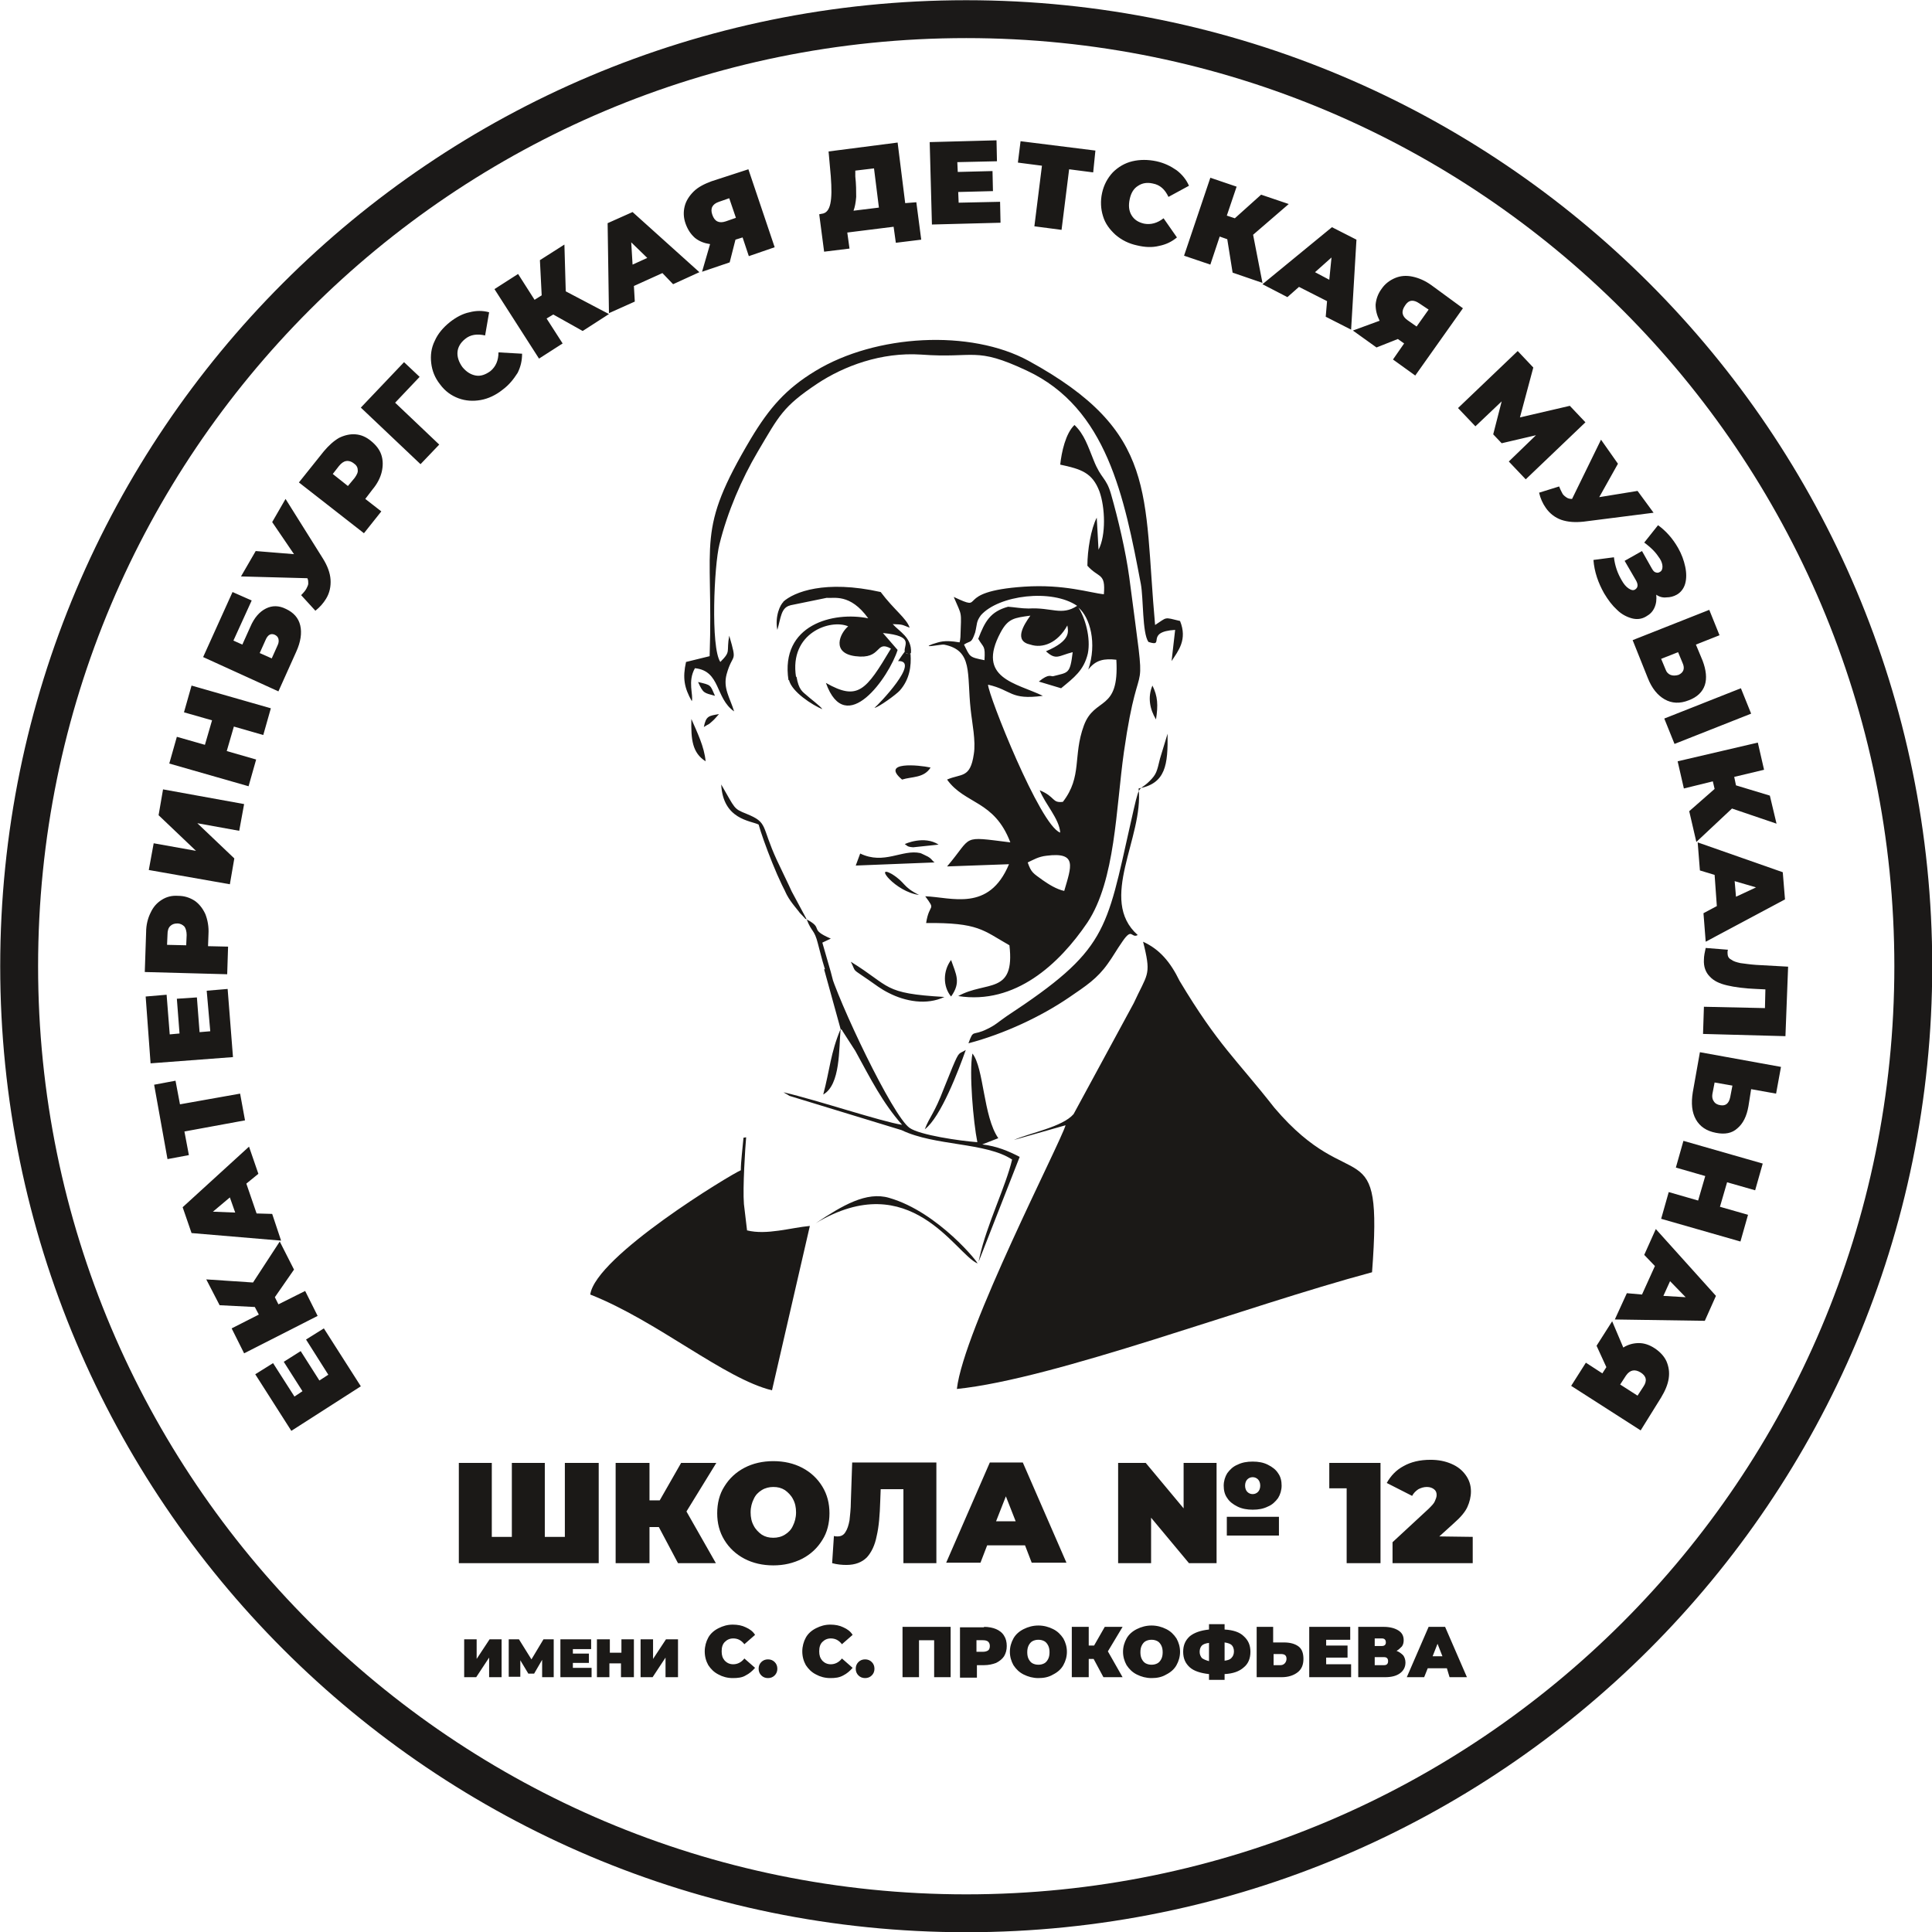 <?xml version="1.0" encoding="utf-8"?>
<!-- Generator: Adobe Illustrator 25.4.1, SVG Export Plug-In . SVG Version: 6.00 Build 0)  -->
<svg version="1.1"
	 id="svg14" sodipodi:docname="bd02d08a17879a1bdab8c71c39a08f1f.cdr" xmlns:inkscape="http://www.inkscape.org/namespaces/inkscape" xmlns:sodipodi="http://sodipodi.sourceforge.net/DTD/sodipodi-0.dtd" xmlns:svg="http://www.w3.org/2000/svg"
	 xmlns="http://www.w3.org/2000/svg" xmlns:xlink="http://www.w3.org/1999/xlink" x="0px" y="0px" viewBox="0 0 433.7 433.7"
	 style="enable-background:new 0 0 433.7 433.7;" xml:space="preserve">
<style type="text/css">
	.st0{fill:none;stroke:#1B1918;stroke-width:8.504;}
	.st1{fill:#1B1917;}
	.st2{fill:none;}
</style>
<sodipodi:namedview  bordercolor="#666666" borderopacity="1.0" id="namedview16" inkscape:pagecheckerboard="0" inkscape:pageopacity="0.0" inkscape:pageshadow="2" pagecolor="#ffffff">
	</sodipodi:namedview>
<path id="path2" class="st0" d="M216.9,4.3c117.4,0,212.6,95.2,212.6,212.6s-95.2,212.6-212.6,212.6S4.3,334.3,4.3,216.9
	C4.3,99.4,99.4,4.3,216.9,4.3z"/>
<path id="path4" class="st1" d="M178.8,151.9l-1.7,0.7c0.6,2.7,5.3,5.7,7.5,6.6c-0.3-0.6-3-2.6-3.5-3.1
	C180.2,155.3,179.3,154.9,178.8,151.9z M160.5,156.2c-1.1-2.5-0.8-2.4-3.8-3.1C157.9,155.7,158,155.5,160.5,156.2z M203.1,189.5
	c0.6,0.3,0.4,0.6,1.9,0.7l5.7-0.6C207.5,187.5,203.2,189.4,203.1,189.5z M206.3,200.9c-3.8-1.9-2.9-2.7-6.1-4.7
	C196.1,193.9,201,200.2,206.3,200.9z M202.5,175c2.2-0.7,4.9-0.3,6.4-2.7C206.2,171.7,197.6,170.9,202.5,175z M213.5,223.7
	c2.3-3.2,1.1-5,0-8.2C211.7,217.9,211.6,221.4,213.5,223.7z M174.5,141.4c0.8-2.7,0.8-5,2.9-5.5l-1.5-0.8
	C175.2,135.6,173.9,138.3,174.5,141.4L174.5,141.4z M192.1,194.3l17.7-0.7c-0.7-0.5-0.5-0.7-1.5-1.3c0,0-1.6-0.8-1.7-0.8
	c-4.1-0.9-8.1,2.7-13.5,0.1L192.1,194.3z M212,223.8c-14-0.8-11.9-2.3-21-7.9c1.3,2.6,0,1.3,4,4.1c1.6,1.1,2.7,2,4.5,2.9
	C203.2,224.8,208,225.7,212,223.8L212,223.8z M219.4,283.6c0.6,0.3-8.7-11.5-19.8-14.7c-5.1-1.5-10.5,1.7-16.5,5.7
	C204.4,261.8,214.5,281.5,219.4,283.6z M158.4,170.9c-0.3-3.3-1.9-6.5-3.2-9.5C155.1,166,155.4,169,158.4,170.9z M188.7,231
	c0.1,0.1,0.4,0.2,0.4,0.4l2.9,4.5c3.5,6.4,6.1,11.6,10.5,16.6c-4.6-0.7-18.9-5.5-26.6-7.3c0.4,0.3,0.9,0.5,1.3,0.8l25.2,7.7
	c7.5,3.6,18.9,2.7,24.8,6.6c-1.4,6-5.7,14.6-7.3,21.9c-0.1,0.7-0.1,0.3-0.2,1l9.2-23.5c-2.5-1.3-5.1-2.4-8.4-2.8l3.6-1.4
	c-3.4-4.9-3.2-15.7-5.8-19c-0.8,4.1,0.2,15.5,1.1,19.9c-4-0.3-12.9-1.6-15.2-3.2c-3.8-2.6-16.1-28.5-18.1-35.8l-1.1,0.2L188.7,231z
	 M238.9,200c-1.8-0.4-3.5-1.5-4.8-2.4c-2.2-1.6-2.6-1.7-3.4-4c1.3-0.6,2.4-1.3,4.2-1.5C241.9,191.2,240.5,194.5,238.9,200z
	 M242.1,136.4c2.6,2.2,4.2,8,2.2,13.9c1.7-2.2,3.6-2.5,6.3-2.2c0.7,11.8-4.9,8.2-7.3,14.8c-2.5,6.8-0.3,11.4-4.7,17.1
	c-2.5,0.3-1.6-1.1-5.2-2.6c1.2,3.1,4.4,6.4,4.6,9.5c-4.5-1.5-16.2-31-16.2-33.2c5.4,1.2,4.9,3.5,12.3,2.5c-6-2.9-15-3.9-9.5-14.2
	c1.7-3.2,3.1-3.3,6.7-3.8c-1.5,2.1-3.8,5.7,0,6.5c2.7,0.9,6.1-0.3,8.3-4.3c0.2,1.3,0.9,3.4-4.8,5.8c2.3,2.1,2.8,1,6,0.2
	c-0.6,5-1,4.5-4.4,5.4c-0.5,0.1-0.9-0.7-3.2,1.2l5,1.5c2.9-2.4,5.1-4,6-7.8C244.9,143.2,243.6,138.7,242.1,136.4L242.1,136.4z
	 M241.8,136c-3.5,2.3-5.7,0.3-10.9,0.6c-1.6,0-3.2-0.3-4.6-0.4c-4,1.1-5.2,3.3-6.7,7.2c1.2,2.1,1.6,1.4,1.4,4.8
	c-3.5-0.7-3.2-0.7-4.6-3.5c1.5-1,1.6-0.1,2.5-2.7c0.5-2,0.2-2.4,1.3-3.9C224.2,133.6,236.1,132.1,241.8,136z M238,104.3
	c4.7,1,7.2,1.8,8.8,6c1.3,3.6,1.5,9.9-0.2,13.1l-0.4-7.2c-1.3,2.5-2.1,7.3-2.1,10.8c2.6,2.9,4.1,1.5,3.7,6.4
	c-3.1-0.3-8.9-2.3-17.9-1.7c-16.5,1.1-8.1,5.9-15.8,2.3c1.9,4.5,1.7,2.9,1.5,9c0,0.2-0.1,1-0.2,1.2c-3.6-0.6-4.4-0.1-6.1,0.4
	c-2.7,1,2.1,0,2.6,0.1c6.6,1.3,5.1,6.5,6,14.6c0.3,2.9,1.2,7.1,0.7,10c-0.8,5.5-2.8,4.3-6,5.7c4,5.6,10.6,4.6,14.2,14.1
	c-11.3-1.4-8.3-1.5-14.2,5.4l13.9-0.5c-4.5,10.8-12.9,7.4-18.8,7.2c2.5,3.4,0.9,1.4,0.2,6c11.8-0.1,12.7,1.6,18.7,5
	c1.3,11.2-5.2,7.9-11.5,11.4c12.8,2,22.7-7.2,29-16.5c6.3-9.5,6.4-25.6,8.2-38.3c3.7-25.9,5.4-6.9,1.2-39.2
	c-0.8-5.9-2.5-13.1-4.1-18.7c-1.1-3.8-2.2-3.3-3.9-7.6c-1.3-3.2-2.1-5.8-4.3-7.9C239.2,97.3,238.3,101.5,238,104.3z M308,285.6
	c2.5-33-4.2-16.1-21.9-36.9c-8.7-11.1-12.6-14-21.3-28.5c-2.1-4.3-4.5-7.1-8.2-8.8l0.3,1.2c1.5,6.4,0.6,6.1-2.4,12.6l-13.5,24.9
	c-2.5,2.9-9.8,4.2-13.4,5.8l11.6-3.3c-1.2,4.1-22.9,46-24.4,59.2C237,309.5,279.3,293.3,308,285.6z M173.3,312.1l8.5-36.9
	c-4.3,0.4-9.7,2.1-14.1,1l-0.7-5.9c-0.3-3.6,0.3-12.9,0.5-15c-0.1,0-0.5,0.1-0.6,0.1c-0.2,2.4-0.6,5.4-0.6,7.3
	c-2.2,0.9-32.6,19.3-33.8,27.9C147.5,296.5,162.6,309.5,173.3,312.1L173.3,312.1z M159.3,147.3l-5.3,1.3c-0.8,3.6-0.4,5.8,1.3,8.8
	c0.4-1.4-1-4.4,0.7-7.4c5.8,0.6,4.5,6.7,8.8,9.7c-1-3.2-2.5-5.2-1.7-8.3c1.4-5.1,2.5-2.2,0.6-8.7c-0.7,3.8,0.5,3.4-2,5.9
	c-2.2-3.3-1.4-21.7-0.2-26.4c1.8-7.3,5-14.7,8.6-20.8c4.8-8.1,5.6-10.1,13.4-15.3c5.9-3.9,14.3-7.1,23.3-6.5
	c12.1,0.9,12-1.9,23.7,3.6c18,8.4,21.9,28.4,25.6,47.9c0.6,3.2,0.3,11,1.7,13c3.9,1.3-0.9-2.3,6-2.7l-0.8,7c1.5-2.3,3.6-4.8,1.9-9
	c-3.7-0.9-2.8-0.9-5.6,0.9c-2.7-29.6,0.8-43.3-28.4-59.3c-13-7.1-34.3-6-47.9,2.3c-6.6,4-10.3,8.3-14.4,15.1
	C156,119.6,160.2,120.8,159.3,147.3L159.3,147.3z M175.8,135.1l1.5,0.8l8.3-1.7c1.5,0.2,5.2-1.1,9.3,4.6
	c-7.8-1.6-19.8,1.4-17.9,13.9l1.7-0.7c-1.6-10,7.8-13.1,11.7-11.4c-1.9,1.6-3.8,6,1.6,6.7c6.1,0.8,4.4-3.7,8-1.7
	c-5.6,9.4-7.4,11.8-14.6,7.7c4.5,12.6,14.2-1.4,16.1-7.4l-3.3-3.8c7.2,0.7,4.6,2.7,4.9,4.2c0,0.2,1.2,0.9,1.4,0.2
	c0.2-3.4-2.6-4.7-4.1-6.4c2.5,0.1,1.9,0.1,3.8,0.8c-0.7-2.1-3.5-4-6.5-8C185.2,130.1,178.2,132.9,175.8,135.1L175.8,135.1z
	 M217.4,234.2c8-2.1,16.3-6,22.6-10.3c3.8-2.6,6.3-4.2,8.7-7.6c1.1-1.5,1.9-3,3.3-5c2.2-3.2,1.9-0.6,3.4-1.4c-9-8,1.4-21.9,0.2-32.9
	c6.1-1.1,6.6-5.3,6.5-12.3l-1.7,5.6c-0.7,2.9-0.8,3.5-2.3,5c-2.8,2.8-2.1-0.3-4.3,9.5c-5.5,24.4-5.3,28.5-27.8,43.3
	c-1.9,1.3-2.5,2-4.4,2.9C218.2,232.7,218.6,230.9,217.4,234.2L217.4,234.2z M178,201.7c0-0.2,1.7,2.9,1.6,2.7
	c-0.9-2.4-4-8.8-5.2-11.3c-3.6-7.8-1.9-8.4-6.8-10.4c-3-1.2-2.5-1.1-5.7-6.6c0.4,7.9,6.6,8.1,8.4,9c0.9,3.3,4.9,14,7.2,17
	C178.7,203.7,177.6,201.4,178,201.7L178,201.7z M207.6,253.5c3.6-2.7,7.6-13.3,9.2-17.8c-1.6,1-1.4,0.1-3,3.9
	c-0.6,1.5-1.2,3-1.9,4.7C209.7,250.1,208.7,250.6,207.6,253.5L207.6,253.5z M188.7,231c-2.3,5.5-2.4,9.1-3.9,14.7
	C188.7,243.5,188.3,235.4,188.7,231z M187.7,222.8l-1.2-4.6l-1.9-6.6l1.9-0.9c-5.1-2.2-1.4-2.2-5.4-4.3c1.1,2.9,1.7,2.2,2.5,5.4
	C184.4,214.7,185.5,220.1,187.7,222.8L187.7,222.8z M259.5,161.5c0.5-3.2,0.4-5.2-0.8-7.6C257.6,156.5,258.1,159.2,259.5,161.5z
	 M158,163.2c1.4-0.9,0.8-0.3,1.9-1.3c0.5-0.4,1.2-1.3,1.5-1.6C159.1,160.7,158.5,160.7,158,163.2L158,163.2z M181.1,206.4l-3.6-6.7
	c-1.1-0.5-2.2-2.1-1.6-0.5c0.8,2.4,2.3,4,3.4,5.4c0.1,0.2,0.6,0.7,0.7,0.8C181.6,207.1,180.4,205.9,181.1,206.4z M204.4,146.8
	c-0.5,0-0.9,0-1-0.2c-0.4-0.4,0.1-0.9-1.8,1.8c5.2-0.2-4.4,9.8-5.3,10.5c0.9-0.1,4.9-3,5.7-3.9C204.2,152.5,204.6,149.5,204.4,146.8
	L204.4,146.8z"/>
<path id="path6" class="st2" d="M216.9,50.2c91.6,0,165.8,74.2,165.8,165.8c0,91.6-74.2,165.8-165.8,165.8S51.1,307.5,51.1,216
	S125.3,50.2,216.9,50.2L216.9,50.2z"/>
<path id="path8" class="st1" d="M68.7,300.7l4-2.5l8.3,13l-15.6,10l-8.1-12.7l4-2.5l4.8,7.5l1.8-1.2l-4.2-6.6l3.8-2.4l4.2,6.6l2-1.3
	L68.7,300.7z M56.8,287.9l6-9.2L66,285l-4.3,6.2l0.8,1.6l6-3l2.8,5.6l-16.5,8.4l-2.8-5.6l6.1-3.1l-0.9-1.7l-7.9-0.4l-3-5.8
	L56.8,287.9z M55.3,265.7l2.3,6.7l3.5,0.1l2,6l-20.1-1.7l-2-5.8l14.9-13.6l2.1,6.1L55.3,265.7z M51.6,268.8l-3.8,3.2l5,0.2
	L51.6,268.8z M39.4,242.6l1,5.3l13.5-2.4l1.1,6L41.4,254l1,5.3l-4.8,0.9l-3-16.7L39.4,242.6z M46.4,222.4l4.7-0.4l1.2,15.3
	l-18.5,1.4l-1.1-15l4.7-0.4l0.7,8.9l2.2-0.2l-0.6-7.8l4.5-0.3l0.6,7.8l2.4-0.2L46.4,222.4z M32.8,209.3c0-1.7,0.4-3.2,1-4.4
	c0.6-1.3,1.4-2.2,2.5-2.9c1.1-0.7,2.3-1,3.7-0.9c1.4,0,2.6,0.4,3.7,1.1c1,0.7,1.8,1.7,2.4,3c0.5,1.3,0.8,2.8,0.7,4.5l-0.1,2.7
	l4.5,0.1l-0.2,6.2l-18.5-0.5L32.8,209.3z M41.9,209.9c0-0.8-0.2-1.5-0.5-1.9c-0.4-0.4-0.9-0.7-1.6-0.7c-0.7,0-1.2,0.2-1.6,0.6
	c-0.4,0.4-0.6,1-0.6,1.9l-0.1,2.3l4.3,0.1L41.9,209.9z M33.4,195.3l1.1-6l9.5,1.7l-8.4-8l1-5.8l18.2,3.3l-1.1,6l-9.4-1.7l8.3,7.9
	l-1,5.8L33.4,195.3z M43,153.9l17.8,5.1l-1.7,6l-6.6-1.9l-1.6,5.5l6.6,1.9l-1.7,6L38,171.4l1.7-6l6.3,1.8l1.6-5.5l-6.3-1.8L43,153.9
	z M45.6,147.5l6.6-14.6l4.3,1.9l-4.1,9l2,0.9l1.8-4c0.9-2.1,2.1-3.4,3.5-4.1c1.4-0.7,2.9-0.7,4.5,0.1c1.7,0.8,2.8,2,3.2,3.7
	c0.4,1.7,0.1,3.7-0.9,5.9l-4,8.9L45.6,147.5z M62.3,144.9c0.3-0.6,0.3-1.1,0.2-1.5c-0.1-0.4-0.4-0.7-0.8-0.9c-0.9-0.4-1.6,0-2.1,1.2
	l-1.3,2.9l2.7,1.2L62.3,144.9z M64.1,112l8.4,13.4c1,1.6,1.6,3.2,1.7,4.7c0.1,1.5-0.2,3-1,4.3c-0.6,1-1.4,1.9-2.4,2.7l-3.2-3.5
	c0.6-0.6,1-1.1,1.2-1.5c0.2-0.4,0.4-0.8,0.4-1.1c0-0.4,0-0.8-0.2-1.2l-14.9-0.4l3.3-5.7l8.6,0.7l-4.9-7.2L64.1,112z M72.7,101.3
	c1.1-1.3,2.2-2.3,3.4-3c1.2-0.6,2.5-0.9,3.7-0.8c1.3,0.1,2.4,0.6,3.5,1.5s1.9,1.9,2.3,3.1c0.4,1.2,0.4,2.5,0.1,3.8
	c-0.3,1.3-1,2.7-2.1,4L82,112l3.6,2.8l-3.9,4.9l-14.6-11.4L72.7,101.3z M79.6,107.3c0.5-0.7,0.8-1.3,0.7-1.8c0-0.6-0.3-1.1-0.9-1.5
	c-0.5-0.4-1.1-0.6-1.7-0.5c-0.6,0.1-1.1,0.5-1.6,1.1l-1.4,1.8l3.4,2.7L79.6,107.3z M94.2,84.6l-5.5,5.8l9.9,9.4l-4.2,4.4L81,91.5
	l9.7-10.2L94.2,84.6z M112.8,87.5c-1.5,1.2-3.2,2-4.9,2.3c-1.7,0.3-3.4,0.2-5-0.4c-1.6-0.6-3-1.6-4.1-3.1c-1.2-1.5-1.8-3.1-2-4.8
	c-0.2-1.7,0-3.4,0.8-5c0.7-1.6,1.9-3,3.4-4.2c1.4-1.1,2.9-1.9,4.4-2.2c1.5-0.4,3-0.4,4.4,0l-0.9,5.2c-1.8-0.4-3.3-0.2-4.5,0.8
	c-1,0.8-1.6,1.8-1.7,2.9c-0.1,1.1,0.3,2.3,1.1,3.4c0.9,1.1,1.9,1.7,3,1.9c1.1,0.2,2.2-0.2,3.3-1c1.2-1,1.8-2.4,1.8-4.2l5.3,0.3
	c0,1.5-0.3,2.9-1,4.3C115.3,85.1,114.3,86.4,112.8,87.5L112.8,87.5z M127,65.4l9.7,5.1l-5.9,3.8l-6.6-3.7l-1.5,0.9l3.6,5.6l-5.3,3.4
	l-10-15.6l5.3-3.4l3.7,5.8l1.6-1l-0.4-7.9l5.5-3.5L127,65.4z M148.7,61.3l-6.4,2.9l0.2,3.5l-5.8,2.6l-0.3-20.2l5.6-2.5l15,13.5
	l-5.9,2.7L148.7,61.3z M145.3,57.9l-3.6-3.5l0.3,5L145.3,57.9z M168,38l5.9,17.5l-5.8,2l-1.4-4.2l-1.6,0.5l-1.3,5.1l-6.2,2.1
	l1.8-6.2c-1.3-0.2-2.4-0.6-3.4-1.4c-0.9-0.8-1.6-1.8-2.1-3.2c-0.5-1.4-0.5-2.7-0.2-3.9c0.3-1.2,1-2.3,2-3.3c1-1,2.4-1.7,4-2.3
	L168,38z M161.4,45.3c-1.5,0.5-2,1.5-1.5,2.9c0.5,1.5,1.5,2,3,1.5l2.3-0.8l-1.5-4.4L161.4,45.3z M205.7,45.4l1.1,8.4l-5.7,0.7
	l-0.5-3.6l-10.4,1.3l0.5,3.6l-5.7,0.7l-1.1-8.4l0.5-0.1c1.1-0.1,1.7-0.9,2-2.3c0.3-1.4,0.3-3.4,0.1-6.1l-0.5-5.6l15.5-2l1.7,13.6
	L205.7,45.4z M192,39.6c0.2,1.8,0.2,3.3,0.2,4.6c-0.1,1.3-0.3,2.3-0.6,3.1l5.7-0.7l-1.1-8.8l-4.2,0.5L192,39.6z M224.5,45.3l0.1,4.7
	l-15.4,0.4l-0.5-18.5l15-0.4l0.1,4.7l-8.9,0.2l0.1,2.2l7.8-0.2l0.1,4.5l-7.8,0.2l0.1,2.4L224.5,45.3z M245.4,38.7L240,38l-1.7,13.6
	l-6.1-0.8l1.7-13.6l-5.4-0.7l0.6-4.8l16.8,2.1L245.4,38.7z M255.3,55.1c-1.9-0.4-3.5-1.2-4.9-2.4c-1.3-1.2-2.3-2.5-2.8-4.2
	c-0.5-1.6-0.6-3.4-0.2-5.2c0.4-1.8,1.2-3.3,2.4-4.6c1.2-1.2,2.7-2.1,4.4-2.5c1.7-0.4,3.5-0.4,5.4,0c1.8,0.4,3.2,1.1,4.5,2
	c1.2,0.9,2.2,2.1,2.8,3.5l-4.6,2.5c-0.8-1.7-1.9-2.7-3.5-3c-1.3-0.3-2.4-0.1-3.3,0.5c-1,0.6-1.6,1.6-1.9,3c-0.3,1.4-0.2,2.6,0.4,3.6
	c0.6,1,1.5,1.6,2.8,1.9c1.5,0.3,3-0.1,4.4-1.2l3,4.3c-1.2,1-2.5,1.6-4,1.9C258.6,55.6,257,55.5,255.3,55.1L255.3,55.1z M281.3,52.7
	l2.1,10.8l-6.7-2.3l-1.2-7.5l-1.7-0.6l-2.1,6.3l-5.9-2l5.9-17.5l5.9,2l-2.2,6.5l1.8,0.6l5.9-5.3l6.2,2.1L281.3,52.7z M297.9,67.6
	l-6.3-3.2l-2.6,2.3l-5.6-2.9L299,51l5.5,2.8l-1.2,20.2l-5.7-2.9L297.9,67.6z M298.4,62.8l0.5-5l-3.7,3.3L298.4,62.8z M328.4,69.2
	l-10.7,15.1l-5-3.6l2.5-3.6l-1.4-1l-4.8,1.9l-5.3-3.8l6-2.2c-0.6-1.2-0.9-2.3-0.9-3.6c0.1-1.2,0.5-2.4,1.3-3.5
	c0.8-1.2,1.9-2,3.1-2.5c1.2-0.5,2.5-0.6,3.9-0.3c1.4,0.3,2.8,0.9,4.2,1.9L328.4,69.2z M318.6,68.1c-1.3-0.9-2.4-0.8-3.2,0.5
	c-0.9,1.3-0.7,2.4,0.6,3.3l2,1.4l2.7-3.8L318.6,68.1z M338.7,103.6l6.1-5.9l-7.7,1.8l-1.9-2l1.9-7.4l-5.9,5.6l-3.9-4.1l13.4-12.8
	l3.5,3.7l-3,11.2l11.2-2.6l3.5,3.7l-13.4,12.8L338.7,103.6z M371.2,115.1l-15.7,2c-1.9,0.2-3.5,0.1-5-0.4c-1.4-0.5-2.6-1.4-3.5-2.7
	c-0.7-1-1.2-2.1-1.5-3.4l4.5-1.4c0.3,0.8,0.6,1.3,0.8,1.7c0.3,0.4,0.6,0.6,0.9,0.8c0.3,0.2,0.7,0.3,1.2,0.3l6.5-13.3l3.8,5.4
	l-4.2,7.5l8.6-1.4L371.2,115.1z M371.8,133.5c0.1,1.1,0,2-0.4,2.9c-0.4,0.9-1,1.5-1.9,2c-1,0.6-2.1,0.7-3.2,0.4
	c-1.1-0.3-2.3-0.9-3.3-1.9c-1.1-1-2-2.2-2.9-3.7c-1.3-2.3-2.2-4.8-2.4-7.5l4.6-0.6c0.1,0.9,0.3,1.8,0.6,2.7c0.3,0.9,0.7,1.7,1.1,2.4
	c0.5,0.9,1,1.5,1.6,1.9c0.6,0.4,1.1,0.5,1.5,0.2c0.6-0.4,0.7-1.1,0.1-2.1l-2.5-4.3l3.9-2.2l2.2,3.9c0.3,0.5,0.5,0.8,0.9,0.9
	c0.3,0.1,0.6,0.1,0.9-0.1c0.4-0.2,0.6-0.6,0.6-1.2c0-0.5-0.2-1.2-0.6-1.8c-0.4-0.6-0.9-1.3-1.5-1.9c-0.6-0.6-1.3-1.2-2-1.7l3.1-3.9
	c1.8,1.3,3.3,3,4.5,5.1c0.8,1.4,1.3,2.8,1.6,4.2c0.3,1.4,0.3,2.7,0,3.8c-0.3,1.1-1,2-1.9,2.5c-0.7,0.4-1.5,0.6-2.3,0.6
	C373.3,134.2,372.5,134,371.8,133.5z M382.2,148.3c0.8,2.1,1,4,0.5,5.5s-1.7,2.7-3.6,3.4c-2,0.8-3.8,0.7-5.4-0.2
	c-1.6-0.9-2.9-2.5-3.8-4.8l-3.4-8.5l17.2-6.8l2.3,5.7l-5.3,2.1L382.2,148.3z M373.9,150.3c0.2,0.6,0.6,1,1.1,1.2
	c0.5,0.2,1.1,0.2,1.8,0c1.1-0.5,1.5-1.4,0.9-2.7l-1-2.4l-3.8,1.5L373.9,150.3z M390.8,154.5l2.3,5.7l-17.2,6.8l-2.3-5.7L390.8,154.5
	z M388.8,181.5l-8,7.5l-1.6-6.9l5.7-5l-0.4-1.7L378,177l-1.4-6.1l18-4.2l1.4,6.1l-6.7,1.6l0.4,1.9l7.6,2.3l1.5,6.3L388.8,181.5z
	 M385.4,203.4l-0.5-7l-3.3-1l-0.5-6.3l19.1,6.7l0.5,6.1l-17.8,9.5l-0.5-6.4L385.4,203.4z M389.7,201.3l4.5-2.1l-4.8-1.4L389.7,201.3
	z M400.8,232.6l-18.5-0.5l0.2-6.1l13.7,0.3l0.1-4.2l-2.1-0.1c-2.6-0.1-4.8-0.4-6.5-0.8c-1.7-0.4-3-1-3.9-2c-0.9-0.9-1.4-2.2-1.3-3.8
	c0-0.8,0.2-1.7,0.4-2.6l5,0.4c-0.1,0.2-0.1,0.5-0.1,0.7c0,0.7,0.2,1.2,0.8,1.5c0.5,0.4,1.2,0.6,2.1,0.8c0.9,0.1,2,0.3,3.5,0.4
	l7.2,0.4L400.8,232.6z M392.5,248.3c-0.4,2.3-1.2,3.9-2.5,5c-1.2,1.1-2.8,1.4-4.8,1c-2.1-0.4-3.6-1.4-4.5-3
	c-0.9-1.6-1.1-3.6-0.7-6.1l1.6-9l18.2,3.3l-1.1,6l-5.6-1L392.5,248.3z M384.4,245.6c-0.1,0.6,0,1.2,0.3,1.6c0.3,0.5,0.8,0.8,1.5,0.9
	c1.2,0.2,1.9-0.4,2.2-1.8l0.5-2.6l-4-0.7L384.4,245.6z M390.7,278.7l-17.8-5.1l1.7-6l6.6,1.9l1.6-5.5l-6.6-1.9l1.7-6l17.8,5.1
	l-1.7,6l-6.3-1.8l-1.6,5.5l6.3,1.8L390.7,278.7z M368.6,290.6l2.9-6.4l-2.4-2.5l2.6-5.8l13.5,15l-2.5,5.6l-20.2-0.3l2.7-5.9
	L368.6,290.6z M373.4,290.9l5,0.3l-3.5-3.6L373.4,290.9z M368.3,321.1l-15.6-10l3.3-5.2l3.7,2.4l0.9-1.4l-2.2-4.8l3.5-5.5l2.5,5.9
	c1.1-0.7,2.3-1,3.5-1c1.2,0,2.4,0.4,3.6,1.2c1.2,0.8,2.1,1.8,2.6,2.9c0.5,1.2,0.7,2.4,0.5,3.8c-0.2,1.4-0.8,2.8-1.7,4.3L368.3,321.1
	z M368.9,311.3c0.9-1.3,0.7-2.4-0.6-3.2c-1.3-0.8-2.4-0.6-3.3,0.7l-1.3,2l3.9,2.5L368.9,311.3z"/>
<path id="path10" class="st1" d="M134.4,328.4v22.5h-31.4v-22.5h7.4V345h4.5v-16.6h7.4V345h4.5v-16.6H134.4z M154.1,339.3l6.6,11.6
	h-8.5l-4.3-8.1h-2.1v8.1h-7.6v-22.5h7.6v8.4h2.3l4.8-8.4h7.9L154.1,339.3z M173.6,351.4c-2.4,0-4.6-0.5-6.5-1.5
	c-1.9-1-3.4-2.4-4.5-4.2c-1.1-1.8-1.6-3.8-1.6-6c0-2.2,0.5-4.3,1.6-6c1.1-1.8,2.6-3.2,4.5-4.2c1.9-1,4.1-1.5,6.5-1.5
	s4.6,0.5,6.5,1.5c1.9,1,3.4,2.4,4.5,4.2c1.1,1.8,1.6,3.8,1.6,6c0,2.2-0.5,4.3-1.6,6c-1.1,1.8-2.6,3.2-4.5,4.2
	C178.1,350.9,176,351.4,173.6,351.4z M173.6,345.2c0.9,0,1.8-0.2,2.6-0.7c0.8-0.5,1.4-1.1,1.8-2c0.4-0.8,0.7-1.8,0.7-3
	c0-1.1-0.2-2.1-0.7-3c-0.4-0.8-1.1-1.5-1.8-2c-0.8-0.5-1.6-0.7-2.6-0.7c-0.9,0-1.8,0.2-2.6,0.7c-0.8,0.5-1.4,1.1-1.8,2
	c-0.4,0.8-0.7,1.8-0.7,3c0,1.1,0.2,2.1,0.7,3c0.4,0.8,1.1,1.5,1.8,2C171.8,345,172.6,345.2,173.6,345.2z M210.2,328.4v22.5h-7.4
	v-16.6h-5.1l-0.1,2.6c-0.1,3.2-0.3,5.8-0.8,7.9c-0.4,2.1-1.2,3.7-2.2,4.8c-1.1,1.1-2.6,1.7-4.6,1.7c-1,0-2.1-0.1-3.2-0.4l0.4-6.1
	c0.3,0.1,0.6,0.1,0.8,0.1c0.8,0,1.4-0.3,1.8-1c0.4-0.6,0.7-1.5,0.9-2.6c0.1-1.1,0.3-2.5,0.3-4.2l0.3-8.8H210.2z M230.1,346.9h-8.5
	l-1.5,3.9h-7.7l9.8-22.5h7.4l9.8,22.5h-7.8L230.1,346.9z M228,341.5l-2.2-5.6l-2.2,5.6H228z M281.2,338.9c-1.2,0-2.4-0.2-3.4-0.7
	c-1-0.5-1.8-1.1-2.3-1.9c-0.6-0.8-0.8-1.8-0.8-2.8c0-1,0.3-2,0.8-2.8c0.6-0.8,1.3-1.5,2.3-1.9c1-0.5,2.1-0.7,3.4-0.7
	c1.3,0,2.4,0.2,3.4,0.7c1,0.5,1.8,1.1,2.3,1.9c0.6,0.8,0.8,1.8,0.8,2.8c0,1-0.3,2-0.8,2.8c-0.6,0.8-1.3,1.5-2.3,1.9
	C283.6,338.7,282.5,338.9,281.2,338.9z M265.7,328.4h7.4v22.5h-6.2l-8.5-10.2v10.2H251v-22.5h6.2l8.5,10.2L265.7,328.4z
	 M281.2,331.6c-0.5,0-0.9,0.2-1.2,0.5c-0.3,0.3-0.5,0.8-0.5,1.4c0,0.6,0.2,1.1,0.5,1.4c0.3,0.3,0.7,0.5,1.2,0.5s0.9-0.2,1.2-0.5
	c0.3-0.3,0.5-0.8,0.5-1.4c0-0.6-0.2-1.1-0.5-1.4C282.1,331.8,281.7,331.6,281.2,331.6z M275.4,340.5h11.7v4.2h-11.7V340.5z
	 M309.9,328.4v22.5h-7.6v-16.8h-3.9v-5.7H309.9z M330.6,345v5.9h-18v-4.7l8.1-7.5c0.7-0.7,1.2-1.2,1.4-1.7c0.2-0.5,0.4-0.9,0.4-1.4
	c0-0.6-0.2-1-0.6-1.3c-0.4-0.3-0.9-0.5-1.6-0.5c-0.7,0-1.3,0.2-1.9,0.5c-0.6,0.4-1.1,0.9-1.4,1.5l-5.7-2.9c0.9-1.6,2.1-2.9,3.8-3.8
	c1.6-0.9,3.6-1.4,6-1.4c1.8,0,3.3,0.3,4.7,0.9c1.4,0.6,2.4,1.4,3.2,2.5c0.8,1.1,1.2,2.3,1.2,3.7c0,1.2-0.3,2.4-0.8,3.5
	c-0.5,1.1-1.5,2.3-3.1,3.7l-3.2,2.9L330.6,345z"/>
<path id="path12" class="st1" d="M104.2,368h2.8v4.4l2.9-4.4h2.7v8.5h-2.8v-4.4l-2.9,4.4h-2.7L104.2,368z M121.7,376.5l0-3.9
	l-1.8,3.1h-1.3l-1.8-3v3.7h-2.6V368h2.3l2.8,4.5l2.7-4.5h2.3l0,8.5L121.7,376.5z M132.8,374.3v2.2h-7V368h6.9v2.2h-4.1v1h3.6v2.1
	h-3.6v1.1H132.8z M142.3,368v8.5h-2.9v-3.1h-2.6v3.1H134V368h2.9v3h2.6v-3H142.3z M143.8,368h2.8v4.4l2.9-4.4h2.7v8.5h-2.8v-4.4
	l-2.9,4.4h-2.7V368z M164.5,376.7c-1.2,0-2.3-0.3-3.2-0.8c-1-0.5-1.7-1.2-2.3-2.1c-0.5-0.9-0.8-1.9-0.8-3.1c0-1.1,0.3-2.2,0.8-3.1
	c0.5-0.9,1.3-1.6,2.3-2.1c1-0.5,2-0.8,3.2-0.8c1.1,0,2.1,0.2,2.9,0.6c0.9,0.4,1.6,0.9,2.1,1.7l-2.4,2.1c-0.7-0.9-1.5-1.3-2.5-1.3
	c-0.8,0-1.4,0.3-1.9,0.8c-0.5,0.5-0.7,1.2-0.7,2.1c0,0.9,0.2,1.5,0.7,2.1c0.5,0.5,1.1,0.8,1.9,0.8c0.9,0,1.8-0.4,2.5-1.3l2.4,2.1
	c-0.6,0.7-1.3,1.3-2.1,1.7C166.6,376.6,165.6,376.7,164.5,376.7L164.5,376.7z M172.4,376.7c-0.6,0-1.1-0.2-1.5-0.6
	c-0.4-0.4-0.6-0.9-0.6-1.5c0-0.6,0.2-1.1,0.6-1.5c0.4-0.4,0.9-0.6,1.5-0.6c0.6,0,1.1,0.2,1.5,0.6c0.4,0.4,0.6,0.9,0.6,1.5
	c0,0.6-0.2,1.1-0.6,1.5C173.5,376.5,173,376.7,172.4,376.7z M186.4,376.7c-1.2,0-2.3-0.3-3.2-0.8c-1-0.5-1.7-1.2-2.3-2.1
	c-0.5-0.9-0.8-1.9-0.8-3.1c0-1.1,0.3-2.2,0.8-3.1c0.5-0.9,1.3-1.6,2.3-2.1c1-0.5,2-0.8,3.2-0.8c1.1,0,2.1,0.2,2.9,0.6
	c0.9,0.4,1.6,0.9,2.1,1.7l-2.4,2.1c-0.7-0.9-1.5-1.3-2.5-1.3c-0.8,0-1.4,0.3-1.9,0.8c-0.5,0.5-0.7,1.2-0.7,2.1
	c0,0.9,0.2,1.5,0.7,2.1c0.5,0.5,1.1,0.8,1.9,0.8c0.9,0,1.8-0.4,2.5-1.3l2.4,2.1c-0.6,0.7-1.3,1.3-2.1,1.7
	C188.4,376.6,187.5,376.7,186.4,376.7L186.4,376.7z M194.2,376.7c-0.6,0-1.1-0.2-1.5-0.6c-0.4-0.4-0.6-0.9-0.6-1.5
	c0-0.6,0.2-1.1,0.6-1.5c0.4-0.4,0.9-0.6,1.5-0.6c0.6,0,1.1,0.2,1.5,0.6c0.4,0.4,0.6,0.9,0.6,1.5c0,0.6-0.2,1.1-0.6,1.5
	C195.3,376.5,194.8,376.7,194.2,376.7z M213.4,365.2v11.3h-3.7v-8.3h-3.4v8.3h-3.7v-11.3H213.4z M220.9,365.2c1,0,2,0.2,2.7,0.5
	s1.4,0.8,1.8,1.5c0.4,0.6,0.6,1.4,0.6,2.3c0,0.9-0.2,1.6-0.6,2.3c-0.4,0.6-1,1.1-1.8,1.5c-0.8,0.3-1.7,0.5-2.7,0.5h-1.6v2.8h-3.8
	v-11.3H220.9z M220.6,370.8c0.5,0,0.9-0.1,1.2-0.3c0.3-0.2,0.4-0.6,0.4-1s-0.1-0.7-0.4-1c-0.3-0.2-0.6-0.3-1.2-0.3h-1.4v2.6H220.6z
	 M233.1,376.7c-1.2,0-2.3-0.3-3.3-0.8c-1-0.5-1.7-1.2-2.3-2.1c-0.5-0.9-0.8-1.9-0.8-3c0-1.1,0.3-2.1,0.8-3c0.5-0.9,1.3-1.6,2.3-2.1
	c1-0.5,2.1-0.8,3.3-0.8c1.2,0,2.3,0.3,3.3,0.8c1,0.5,1.7,1.2,2.3,2.1c0.5,0.9,0.8,1.9,0.8,3c0,1.1-0.3,2.1-0.8,3
	c-0.5,0.9-1.3,1.6-2.3,2.1C235.4,376.5,234.3,376.7,233.1,376.7z M233.1,373.7c0.5,0,0.9-0.1,1.3-0.3c0.4-0.2,0.7-0.6,0.9-1
	c0.2-0.4,0.3-0.9,0.3-1.5c0-0.6-0.1-1.1-0.3-1.5c-0.2-0.4-0.5-0.8-0.9-1c-0.4-0.2-0.8-0.3-1.3-0.3c-0.5,0-0.9,0.1-1.3,0.3
	c-0.4,0.2-0.7,0.6-0.9,1c-0.2,0.4-0.3,0.9-0.3,1.5c0,0.6,0.1,1.1,0.3,1.5c0.2,0.4,0.5,0.8,0.9,1
	C232.2,373.6,232.6,373.7,233.1,373.7z M248.7,370.7l3.3,5.8h-4.3l-2.2-4.1h-1.1v4.1h-3.8v-11.3h3.8v4.2h1.2l2.4-4.2h4L248.7,370.7z
	 M258.5,376.7c-1.2,0-2.3-0.3-3.3-0.8c-1-0.5-1.7-1.2-2.3-2.1c-0.5-0.9-0.8-1.9-0.8-3c0-1.1,0.3-2.1,0.8-3c0.5-0.9,1.3-1.6,2.3-2.1
	c1-0.5,2.1-0.8,3.3-0.8c1.2,0,2.3,0.3,3.3,0.8c1,0.5,1.7,1.2,2.3,2.1c0.5,0.9,0.8,1.9,0.8,3c0,1.1-0.3,2.1-0.8,3
	c-0.5,0.9-1.3,1.6-2.3,2.1C260.8,376.5,259.7,376.7,258.5,376.7z M258.5,373.7c0.5,0,0.9-0.1,1.3-0.3c0.4-0.2,0.7-0.6,0.9-1
	c0.2-0.4,0.3-0.9,0.3-1.5c0-0.6-0.1-1.1-0.3-1.5c-0.2-0.4-0.5-0.8-0.9-1c-0.4-0.2-0.8-0.3-1.3-0.3c-0.5,0-0.9,0.1-1.3,0.3
	c-0.4,0.2-0.7,0.6-0.9,1c-0.2,0.4-0.3,0.9-0.3,1.5c0,0.6,0.1,1.1,0.3,1.5s0.5,0.8,0.9,1C257.6,373.6,258,373.7,258.5,373.7z
	 M280.7,370.8c0,1.5-0.5,2.7-1.5,3.5c-1,0.9-2.4,1.4-4.3,1.5v1.3h-3.5v-1.3c-1.9-0.2-3.4-0.7-4.3-1.5c-1-0.9-1.5-2-1.5-3.5
	c0-1.5,0.5-2.6,1.5-3.5c1-0.8,2.4-1.3,4.3-1.5v-1.2h3.5v1.2c1.9,0.1,3.4,0.6,4.3,1.5C280.2,368.2,280.7,369.3,280.7,370.8
	L280.7,370.8z M274.9,372.8c0.8-0.1,1.3-0.3,1.6-0.7c0.3-0.3,0.5-0.8,0.5-1.4c0-0.6-0.2-1.1-0.5-1.4c-0.3-0.3-0.9-0.5-1.6-0.6
	L274.9,372.8z M269.3,370.8c0,0.6,0.2,1,0.5,1.4c0.4,0.3,0.9,0.5,1.6,0.7v-4.1c-0.8,0.1-1.3,0.3-1.6,0.6
	C269.5,369.7,269.3,370.2,269.3,370.8L269.3,370.8z M288.2,368.7c1.4,0,2.5,0.3,3.3,0.9c0.8,0.6,1.1,1.6,1.1,2.8
	c0,1.3-0.4,2.3-1.3,3c-0.9,0.7-2.1,1.1-3.6,1.1h-5.6v-11.3h3.7v3.5L288.2,368.7z M287.4,373.8c0.4,0,0.7-0.1,1-0.4
	c0.2-0.2,0.4-0.6,0.4-1c0-0.8-0.4-1.1-1.3-1.1h-1.6v2.5H287.4z M303.3,373.6v2.9h-9.4v-11.3h9.2v2.9h-5.4v1.3h4.8v2.7h-4.8v1.5
	H303.3z M313.5,370.6c0.6,0.2,1.1,0.6,1.5,1c0.3,0.4,0.5,1,0.5,1.6c0,1-0.4,1.8-1.2,2.4c-0.8,0.6-1.9,0.9-3.4,0.9h-6v-11.3h5.7
	c1.4,0,2.5,0.3,3.3,0.8c0.8,0.5,1.2,1.2,1.2,2.2c0,0.5-0.1,1-0.4,1.4C314.3,370,314,370.3,313.5,370.6L313.5,370.6z M308.6,369.5
	h1.6c0.6,0,0.9-0.3,0.9-0.8c0-0.6-0.3-0.9-0.9-0.9h-1.6V369.5z M310.7,373.8c0.6,0,0.9-0.3,0.9-0.9c0-0.6-0.3-0.9-0.9-0.9h-2.1v1.8
	H310.7z M324.8,374.5h-4.3l-0.8,2h-3.9l4.9-11.3h3.7l4.9,11.3h-3.9L324.8,374.5z M323.8,371.8l-1.1-2.8l-1.1,2.8H323.8z"/>
</svg>
